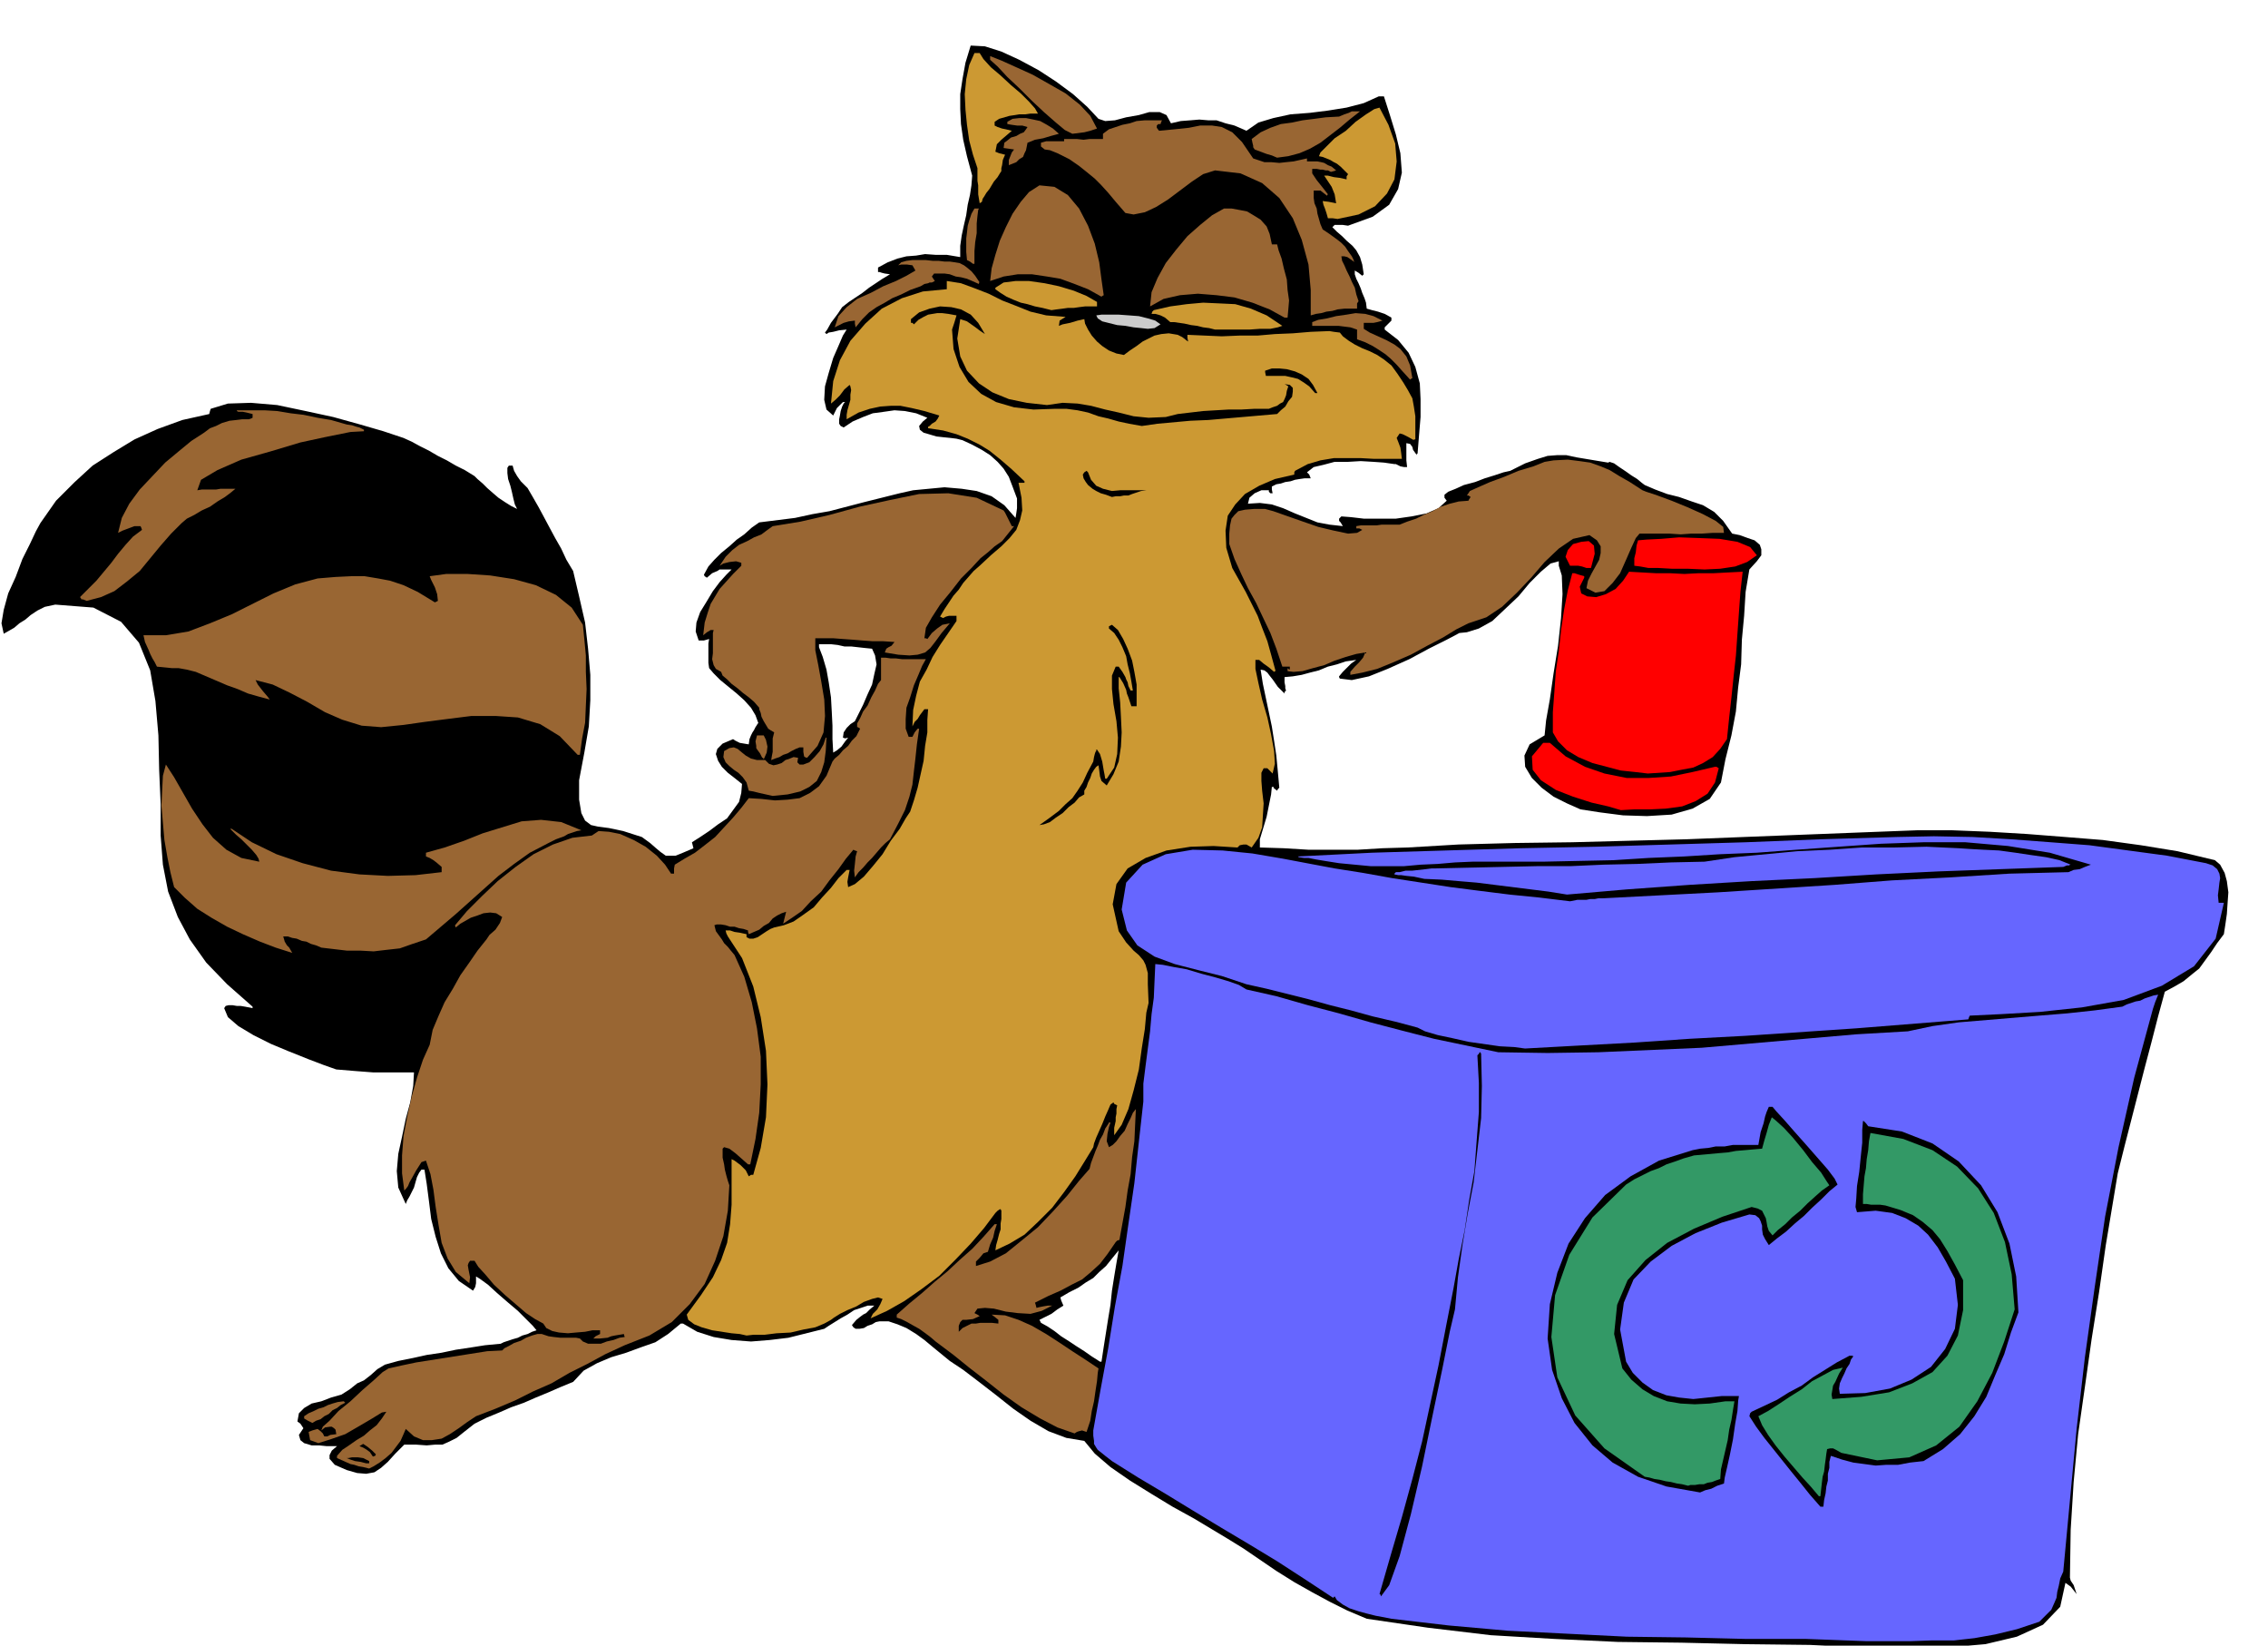 <svg xmlns="http://www.w3.org/2000/svg" width="490.455" height="355.802" fill-rule="evenodd" stroke-linecap="round" preserveAspectRatio="none" viewBox="0 0 3035 2202"><style>.brush1{fill:#000}.pen1{stroke:none}.brush2{fill:#66f}.brush3{fill:#396}.brush4{fill:#963}.brush5{fill:#c93}.brush6{fill:red}</style><path d="m2508 2205-86-4-86-1-86-2-85-1-85-4-85-5-84-10-82-12-26-11-24-12-24-13-23-13-24-15-22-15-22-15-21-13-20-12-25-15-29-16-28-17-29-18-26-18-21-18-14-17-24-4-24-9-24-14-23-16-24-19-22-17-21-16-18-12-11-9-11-9-12-10-11-8-13-8-12-5-12-4h-12l-5 1-5 3-6 2-5 3-6 1h-5l-3-2-2-3 6-7 5-4 4-3 4-2 5-5 6-5h-9l-9 3-9 3-9 6-9 5-8 5-8 5-6 4-24 6-24 6-25 3-25 2-26-2-24-4-22-7-19-11h-3l-17 14-17 11-20 7-19 7-20 6-19 8-18 10-14 15-17 7-16 7-17 7-16 7-17 6-16 7-17 7-16 8-14 11-10 8-10 5-9 4h-10l-11 1-14-1h-16l-12 12-10 11-9 8-9 6-11 2-12-1-14-4-16-7-7-8v-5l3-6 7-6h-14l-10-1h-10l-10-3-5-4-2-7 6-9-4-6-4-3 2-11 7-7 10-6 13-3 13-5 14-4 11-7 10-8 9-4 9-7 9-8 10-6 18-5 20-4 18-4 20-3 19-4 20-3 19-3 21-2 4-2 6-2 6-2 7-2 6-3 7-2 6-3 6-2-5-6-8-8-12-12-13-11-15-13-12-11-11-8-5-3v9l-1 5-3 5-19-13-14-17-10-20-7-22-6-24-3-24-3-23-3-19h-4l-3 4-3 6-2 7-2 7-3 6-3 6-3 5-2 5-10-22-2-22 2-23 5-23 5-24 6-22 4-22 1-18h-54l-13-1-13-1-12-1-12-1-17-6-21-8-25-10-24-10-24-12-20-12-14-12-5-12 2-3 4-1h5l6 1h5l6 1 5 1 5 1v-2l-34-30-28-29-22-31-16-30-13-34-7-36-3-39v-42l-2-46-1-46-4-46-7-41-15-37-24-28-37-19-51-4-14 3-10 5-9 6-7 6-8 5-7 6-7 4-7 4-3-14 3-18 6-22 10-22 9-24 10-20 8-17 6-11 21-30 25-25 24-22 28-18 28-17 31-14 33-12 36-8 1-4 1-3 23-7 31-1 35 3 38 8 37 8 36 10 31 9 27 9 11 5 11 6 12 6 12 7 12 6 12 7 12 6 13 8 4 4 7 6 6 6 8 7 7 6 9 6 8 5 8 4-3-6-2-8-2-9-2-8-3-9-1-8v-7l2-3h5l2 7 4 7 5 7 9 9 7 12 8 14 7 13 8 15 7 13 8 14 7 15 9 15 8 34 8 35 4 35 3 35v34l-2 35-6 35-7 37v26l3 18 5 10 8 6 9 2 15 2 19 4 25 8 11 8 8 7 6 5 7 5h13l10-4 14-6-1-4-1-4 11-7 12-8 12-9 12-8 8-11 8-11 3-12 1-12-10-8-9-7-8-8-5-8-3-9 2-7 7-7 14-6 3 2 6 3 6 1 6 1 1-7 2-5 2-4 2-3 2-4 2-3 1-2h1l-4-11-6-10-9-10-10-9-11-9-11-9-9-9-6-7-1-7v-26l1-6-7 2h-7l-4-12 1-12 5-14 8-13 9-15 9-12 9-10 7-7h-16l-3 2-7 3-7 6-3-2-1-2 6-11 8-9 9-9 11-9 10-9 10-7 10-9 10-7 24-3 24-3 23-5 23-4 23-6 23-6 24-6 24-6 18-4 21-2 21-2 23 2 20 3 20 7 17 12 15 17 1-6 1-7v-13l-6-16-5-13-7-11-8-9-10-9-11-7-13-7-13-6-8-2-8-1-10-1-9-1-10-3-7-2-5-4-1-5 5-6 6-5-15-6-15-3-14-1-14 2-15 2-13 5-14 6-12 8-4-2-2-3v-6l1-5 1-6 2-6 2-4 2-2h-3l-8 8-5 10-9-8-3-13 1-18 5-18 6-20 7-16 6-14 5-8-10 1-8 2-6 1-3 2-2-2 3-4 5-9 9-12 6-9 9-7 9-6 9-6 9-7 9-6 9-6 10-6-7-1-4-1-3-1h-2v-6l13-7 13-5 12-3 13-1 12-2 14 1h15l18 3v-15l2-14 3-14 3-13 2-14 3-13 2-13 1-13-7-26-5-22-3-21-1-20v-20l3-20 4-22 7-23 19 1 22 7 24 11 26 14 23 15 23 17 19 17 15 16 9 3 13-1 15-4 17-3 14-4h14l9 4 6 11 13-3 13-1 12-1 12 1h11l12 4 12 3 16 7 16-11 20-6 23-5 26-2 24-3 25-4 23-6 20-9h7l8 25 8 26 6 25 2 26-5 22-12 21-22 16-33 12-7-1h-11l-3 3 6 6 7 6 6 6 8 7 5 6 5 9 3 10 2 13-1 1-1 1-5-4-5-3v5l2 6 3 6 3 7 2 6 3 7 2 6 1 8 7 2 8 2 9 3 9 5v4l-4 4-5 5v3l18 14 14 17 9 19 6 22 1 21v24l-2 24-2 25h-1v2l-5-7-1-4-3-4-5-1v23l1 9h-4l-5-1-6-3h-2l-14-2-14-1-17-1-17 1h-18l-15 4-13 3-9 7 3 3 2 5h-8l-7 1-6 1-6 2-7 1-6 2-6 1-6 3v4l1 5h-3l-2-2v-2h-10l-9 4-7 6-2 8 16-1 16 2 15 5 16 7 15 6 15 6 16 3 18 2-3-5-2-2v-3l3-3 13 1 17 2h43l21-3 20-4 16-7 11-10-3-4v-4l5-4 10-4 11-5 15-4 13-5 13-4 12-4 9-2 20-10 17-6 13-4 13-1h12l14 3 18 3 24 4 2-1 6 2 7 5 9 6 7 5 8 5 6 5 4 3 14 6 16 6 16 4 17 6 15 5 15 9 12 12 12 17 10 2 11 4 9 3 7 6 2 6v8l-6 8-10 11-5 30-2 32-3 32-1 33-4 31-3 32-6 32-8 32-6 31-15 22-23 13-28 8-33 2-32-1-31-4-26-4-18-8-18-9-16-12-13-13-9-15-1-15 7-15 20-12 2-20 5-28 5-35 6-37 4-37 2-32-1-25-4-13v-6l-11 3-13 11-15 15-15 18-18 17-17 16-18 10-16 5-10 1-17 9-24 12-26 14-29 13-25 10-23 5-16-2-1-2v-1l5-6 5-5 6-6 7-5-14 2-12 4-12 3-12 5-12 3-11 3-12 2-11 1v7l1 5v3l1 3-2 2v2l-9-9-7-10-4-5-3-4-4-3-5-1 3 19 4 19 4 19 4 19 3 19 3 20 2 21 2 22-2 2-1 2-5-4 1-1h-3l-1 10-2 10-2 10-2 10-3 10-3 10-3 10v11l32 1 33 2h66l33-2 34-1 34-2 34-2 75-2 77-1 76-2 77-2 76-3 77-3 77-3 78-3h48l50 2 50 3 51 4 50 4 51 7 49 8 50 12 7 6 6 11 3 11 2 15-1 14-1 15-2 14-2 13-9 12-8 12-8 11-8 11-10 8-11 9-12 7-13 7-9 33-9 35-9 34-9 35-9 35-9 35-9 36-6 36-10 60-9 63-10 63-9 64-9 63-6 64-4 64-1 64 1 4 4 6 2 6 2 6-8-10-7-5-7 32-23 24-35 16-42 10-46 4-43 1h-60zM1115 1007l5-3 6-5 5-7 4-5-4 1-3-1 1-7 4-6 5-5 6-4 5-10 6-12 6-14 6-13 3-14 3-13-2-12-4-9-10-1-9-1-9-1h-9l-9-2-9-1h-16v4l5 13 5 17 3 17 3 20 1 18 1 20v18l1 18zm357 815h2l3-20 3-19 3-19 3-18 2-19 3-19 3-18 3-17-9 11-8 10-9 8-8 8-10 6-10 7-12 6-12 7 1 4 3 7-8 5-8 6-8 4-8 4 1 2 1 2 9 5 9 6 9 7 11 7 9 6 11 7 10 7 11 7z" class="pen1 brush1"/><path d="m2498 2196-81-3h-80l-81-2-79-1-80-4-79-4-79-7-77-9-10-2-11-2-12-3-11-3-12-4-9-5-8-6-3-5-1 1-1 1-38-25-37-24-38-23-37-22-38-23-36-22-37-22-35-22-9-7-5-4-5-4-2-3-3-5v-4l-1-7v-7l10-56 10-54 9-56 10-54 8-56 8-55 6-55 6-54v-24l3-24 3-23 3-23 2-23 3-22 1-23 1-22 10 1 15 3 17 3 20 6 19 5 17 5 14 5 10 6 40 9 42 12 42 11 42 12 42 11 43 11 43 9 43 9 66 1 68-1 69-3 69-3 69-6 69-6 69-6 69-4 33-7 35-5 36-3 36-3 36-3 37-3 37-4 37-5 6-3 6-2 6-2 6-1 6-3 6-2 6-2 6-1-4 10-3 9-25 92-21 93-18 93-14 95-13 93-11 95-9 96-9 96-4 9-2 10-2 8-1 8-3 7-4 9-7 7-9 9-30 10-29 7-28 5-27 3h-29l-29 1h-59z" class="pen1 brush2"/><path d="m1848 2136-1-3h-1l15-52 15-51 14-51 13-50 11-51 11-51 10-52 10-51 7-39 8-39 6-40 7-39 3-40 3-39v-39l-2-37 2-2 1-2h1l1 2 1 43-1 43-5 43-5 43-8 42-7 42-6 43-4 43-7 30-10 50-13 62-14 68-15 64-15 56-14 39-11 15zm588-120-14-16-12-15-13-16-12-15-12-15-12-15-11-15-9-14 1-4 2-2 17-8 17-8 16-10 17-9 15-11 16-10 16-10 17-9h4l1 1-3 4-2 6-4 6-3 7-3 6-3 7-1 7 1 7 34-1 33-6 29-12 26-17 19-24 13-27 4-32-4-35-12-23-11-19-13-17-13-12-17-10-18-7-22-3-25 2-2-7 1-11 1-17 3-19 2-20 2-19v-17l1-12h1l3 3 3 4 45 7 41 16 35 24 30 32 22 36 16 42 9 44 3 48-10 27-9 29-12 28-12 29-16 26-19 24-23 20-26 16-18 2-16 3h-16l-14 1-15-2-15-2-15-4-15-5-2 8v8l-2 8v9l-2 8-1 9-2 9-1 9h-4z" class="pen1 brush1"/><path d="m2434 2002-11-13-11-12-12-14-12-14-12-15-10-14-8-13-5-12 13-7 14-9 15-10 16-10 14-11 15-8 13-7 13-3-5 8-5 11-3 5-1 6-1 6 1 6 39-3 37-6 31-12 27-15 20-22 14-27 7-34v-40l-11-21-10-18-10-16-10-12-13-11-13-9-17-7-20-6-7-1h-12l-6-1h-5v-13l1-12 1-12 2-11 1-12 2-12 1-12 2-11 44 8 39 15 33 22 28 29 21 33 15 39 9 43 4 47-14 43-16 42-20 38-24 34-31 25-36 16-43 4-48-10-7-4-4-2h-4l-4 1-1 6-1 8-1 7-1 9-2 7-1 8-1 9-1 9h-2z" class="pen1 brush3"/><path d="m2275 1997-45-8-38-13-34-19-27-23-24-30-17-33-13-38-6-42 3-46 10-42 15-39 22-34 27-31 34-25 38-21 45-14 10-2 11-1 10-2h12l11-2h34l3-17 4-12 2-9 2-6 3-7h5l5 6 11 12 14 16 16 18 14 16 14 16 9 12 4 8-11 9-11 11-12 11-11 11-12 10-12 11-12 9-11 9-5-8-3-6-1-7v-5l-2-6-2-4-5-4-8-1-37 11-35 14-32 17-28 21-23 24-13 31-5 36 8 43 9 15 13 13 14 10 18 7 17 3 19 2 19-2 19-2h23l-1 6-1 14-3 17-3 21-4 20-4 18-3 13-1 8-9 3-8 4-8 2-7 3z" class="pen1 brush1"/><path d="m2259 1988-8-2-7-1-8-2-7-1-8-2-7-1-7-2-6-1-54-38-39-44-24-51-8-54 5-56 19-54 31-50 45-44 11-7 12-6 10-5 11-4 10-5 12-4 11-4 14-4 11-1 11-1 11-1 12-1 11-2 12-1 11-1 12-1 3-11 3-10 3-11 4-10 5 4 11 10 12 13 14 17 12 16 12 14 7 11 4 6-10 7-9 8-10 9-10 10-11 9-9 9-10 8-7 7-5-6-2-6-1-6-1-5-3-6-2-4-6-3-8-2-39 13-38 16-36 19-29 23-24 27-14 33-4 39 11 46 12 15 15 13 15 9 18 7 18 3 19 1 20-1 21-3h12l-2 12-2 13-3 13-2 14-3 13-3 13-3 13-1 13-6 2-5 2-6 1-5 2h-6l-6 1h-6l-3 1z" class="pen1 brush3"/><path d="m494 1965-8-2-6-1-6-2-5-1-9-4-9-4v-3l7-8 9-6 10-7 10-6 8-7 9-7 7-9 6-9-6 1-13 8-17 10-19 11-20 7-16 5-11-4-2-11 5-2 7-2 4 3 3 3 1 2 1 2h4l4-2 8-1-1-6-2-2-3-2h-2l-7 1-5 4 2-5 9-8 12-13 16-13 16-15 15-13 12-11 8-5 18-4 19-4 19-3 19-3 19-3 19-3 19-3 20-1 3-3 6-3 7-4 9-3 7-4 8-3 7-2h6l3 1 6 2 7 1 9 1h21l5 1 4 4 7 3h17l8-3 9-2 8-3 7-1-1-3v-1l-6 1-6 1-5 1-5 2-10 1h-9l3-3 6-3v-5h-10l-10 2-12 1-11 1-12-1-9-2-8-4-4-6-11-6-12-8-14-12-14-12-15-14-11-13-10-11-5-8h-6l-2 3-1 3 1 6 2 10-1 8-18-15-11-18-8-21-4-23-4-25-3-23-4-21-6-18-3 1-3 1-7 11-5 9-4 7-2 5-3 4-2 2-3-23v-24l2-26 5-26 6-27 7-25 8-24 9-20 4-20 8-19 8-18 11-18 10-18 12-17 11-16 12-15 4-6 8-7 6-9 3-8-8-5-8-1-9 1-8 3-9 3-7 4-7 4-6 5-1-2v-1l16-19 20-20 21-20 24-19 24-17 26-13 26-9 26-3 9-6 14 1 15 3 18 8 16 9 15 12 11 12 8 12h4v-7l1-5 13-8 14-8 13-10 14-11 12-13 12-13 11-13 10-13 17 1 18 2 17-1 16-2 14-7 12-9 10-14 8-19 3-4 6-5 5-6 7-6 5-7 6-6 3-6 2-4-3-2h-1v-5l4-7 4-9 6-8 5-11 5-9 4-9 4-5v-30h6l7 1h7l8 1h32l-5 9-5 12-6 14-5 16-5 14-1 15v13l4 11h5l3-6 4-5h2l-3 21-2 19-2 17-2 18-4 16-6 18-9 18-11 21-6 5-6 6-6 7-6 7-6 6-6 7-6 6-5 7-1-9 1-9 1-10 2-7-3-1-2-1-10 12-10 14-12 15-11 15-14 13-12 13-13 9-12 8 2-8 2-8-6 2-6 3-6 4-5 6-7 4-6 5-7 3-7 3-1-3v-2l-6-2-6-1-6-2h-6l-6-2-6-1h-6l-3 1 2 8 8 11 3 5 5 5 4 5 5 6 13 29 10 34 7 35 5 38v37l-2 38-5 35-7 34h-3l-9-8-8-7-8-6-7-2-2 2v12l2 9 1 7 2 8 2 7 2 6-2 34-6 34-11 33-14 31-20 27-24 24-30 18-33 13-26 12-24 13-24 12-24 14-25 11-24 12-26 11-26 10-12 8-11 8-12 8-11 6-13 2h-12l-12-5-11-10-3 7-4 9-6 8-6 8-8 7-8 6-8 5-6 3z" class="pen1 brush4"/><path d="m490 1958-8-2-7-1-6-2-5-2h2l5-1h8l7 1 8 4v3h-4zm9-9-4-6-4-3-5-3-5-2 5-3 6 4 6 5 5 5-1 2-3 1z" class="pen1 brush1"/><path d="m1438 1918-23-8-23-12-25-15-24-17-24-19-22-17-21-17-16-12-8-6-7-6-8-6-7-5-9-5-7-4-8-4-6-2v-4l17-15 17-14 17-15 17-14 16-15 17-15 15-16 15-17h3l-3 9-2 9-4 9-3 10-6 2-5 6-5 5v6l19-6 21-11 21-17 22-18 20-21 19-21 16-20 14-16 2-8 3-8 3-8 3-7 3-8 4-7 3-8 4-6 1-2h2l-2 6-2 9-1 10 3 8 5-3 5-5 5-7 6-7 4-9 4-8 3-7 4-5-1 21-1 22-3 21-2 23-4 22-3 22-4 22-4 22-3 1-2 2-11 16-10 13-12 11-12 10-14 7-15 8-16 7-18 9 1 3 1 4 4-1 5-1 6-1h6l-14 7-15 4-17-1-16-2-16-4-12-1-10 1-4 6 4 2 3 2-9 4-9 1h-5l-3 3-2 5v8l5-5 6-3 6-3h6l6-1h15l9 1v-5l-5-4-4-3 18 1 18 6 18 8 19 11 17 11 18 12 17 11 18 12-1 6-1 11-2 13-2 14-3 13-2 13-3 9-2 6-6-2-4 1-3 1-3 2zm-1020-14-6-3-5-3v-3l6-4 7-3 6-3 7-2 6-3 6-2 7-2 8-1 2 2-6 3-5 4-6 3-5 5-6 3-5 4-6 2-5 3z" class="pen1 brush4"/><path d="m999 1787-9-2-11-1-13-2-13-2-14-4-10-4-8-6-2-7 19-26 16-24 11-23 8-23 4-25 2-26v-61l4 2 8 6 7 7 4 8 3-2h3l10-36 7-41 2-44-2-45-7-45-10-41-15-38-19-29-2-4-1-4h6l6 2 7 1 9 2v4l4 2h5l6-2 6-4 6-4 5-3 5-2 13-3 13-5 13-9 14-10 11-13 12-13 10-13 11-11h4l-1 5-1 5-1 6 1 7 9-4 12-10 12-14 13-16 11-18 12-16 8-14 6-9 5-15 5-17 4-18 4-18 2-20 3-18v-17l1-14h-5l-6 8-3 5-4 4-3 6 1-22 4-19 5-19 9-16 8-17 10-16 11-16 11-16v-7h-10l-4 1-4 2-2-1-2-1 6-10 6-9 6-9 7-8 6-9 7-8 7-8 8-7 15-14 14-12 11-11 9-11 5-13 3-13-1-17-4-20h8v-2l-17-16-15-13-15-12-13-8-16-8-15-6-18-5-20-3v-2l2-1 3-3 5-3 3-4 2-4-20-6-17-4-15-3h-13l-14 1-14 3-15 5-16 9v-6l1-6 2-7 2-7v-7l1-6-1-5-1-2-7 6-6 8-6 6-6 5 3-30 9-28 14-26 20-23 22-20 27-14 28-9 32-3v-11l19 3 19 7 18 7 18 9 18 7 20 8 21 5 26 2-8 5-1 7 5-2 10-2 10-3 9-2 1 6 4 8 5 8 7 8 7 6 9 6 10 4 10 2 8-6 9-6 8-6 8-4 8-4 9-2 10-1 12 2 6 3 4 3 1 1 3 2-1-5v-4l23 1 23 1 24-1h24l23-2 24-1 24-2 25-1 6 1 8 1 4 5 8 6 8 5 10 5 10 4 10 5 9 6 10 8 8 11 8 12 6 10 6 11 2 11 2 13v31h-2v1l-7-4-4-2-4-2-4-1-2 3-2 3 2 5 3 8 1 7 1 8h-37l-18-1h-36l-18 3-17 5-17 9-1 2v3l-26 6-21 9-19 11-13 14-10 15-3 20 1 23 8 27 9 16 9 16 8 16 8 16 6 16 7 18 5 18 6 22h-1l-1 1-7-6-7-5-6-5h-5v12l4 19 5 22 7 24 5 23 4 22 1 17-3 13-4-4-3-3h-5l-3 6v11l1 13 2 17-1 16-1 16-5 14-9 13-7-4h-4l-5 1-3 3-32-2-31 1-32 5-28 10-24 14-15 21-5 27 8 36 10 15 10 11 7 6 6 7 3 6 3 11v15l1 25-3 13-2 22-4 25-4 29-7 28-7 25-9 21-10 14v-10l2-9v-5l1-5v-6l1-5-4-2-1-2-4 3-3 7-4 9-4 10-4 9-4 9-3 8-1 5-11 18-13 21-15 21-16 21-19 19-18 17-20 12-19 9 1-7 2-7 2-8 2-6v-8l1-6v-11l-1-2h-1l-3 2-3 3-15 20-18 21-20 21-22 22-24 18-23 16-23 13-22 10 3-6 6-6 4-7 3-7-6-2-8 2-11 4-10 6-12 5-10 5-8 5-4 3-9 5-12 5-16 3-17 4-19 1-16 2h-15l-9 1z" class="pen1 brush5"/><path d="m2041 1403-15-2-19-1-21-3-21-3-22-5-19-4-17-5-10-5-30-8-30-7-29-8-28-7-29-8-28-7-28-7-27-6-33-11-32-8-31-8-27-10-23-15-14-20-7-28 6-36 22-24 31-14 36-6 40 1 40 4 41 7 37 7 32 6 38 6 39 7 39 6 39 6 39 5 40 5 40 4 41 5 5-1 5-1h12l5-1h6l5-1h6l77-4 77-4 78-5 78-5 77-6 78-4 79-5 79-2 7-3 8-1 7-3 8-3-55-16-56-9-57-5h-56l-57 2-57 4-56 4-53 4-49 2-48 3-48 2-47 3-48 1-47 1h-94l-23 1-23 2-23 1-22 2h-45l-21-2-21-2-19-3-12-2-10-2h-6l-7-1-1-1 99-5 99-3 100-3 101-2 100-3 101-3 100-4 101-3 50-1 52 1 51 3 53 4 52 4 52 7 52 7 52 10 9 3 6 5 3 6 1 6-1 6-1 9-1 8 1 10h7l-11 48-29 37-43 26-51 19-56 10-56 6-52 3-42 2-1 2-1 3-75 6-75 6-74 5-74 5-75 4-73 5-74 4-73 4z" class="pen1 brush2"/><path d="m391 1275-22-7-21-8-23-10-21-10-21-12-19-12-17-15-14-14-5-20-4-20-4-23-2-23-2-23 1-21 1-19 4-15 11 17 12 21 12 21 14 21 14 18 18 16 20 11 24 5-1-4-3-5-6-7-6-6-8-8-7-6-6-6-2-2h2l27 18 33 16 35 12 38 10 38 5 38 2 37-1 35-4v-7l-7-6-4-3-5-3-5-2v-5l25-7 26-9 25-10 26-8 26-8 26-2 27 3 27 11-6 1-6 2-6 2-5 3-11 4-10 5-25 13-21 15-21 16-19 17-19 17-19 17-20 17-20 17-18 6-17 6-18 2-17 2-18-1h-18l-17-2-17-2-7-3-7-2-6-3-6-1-7-3-6-1-6-2h-6l2 7 3 5 3 3 4 7z" class="pen1 brush4"/><path d="m2097 1197-25-4-24-3-24-3-24-3-24-3-24-2-23-2-23-1-14-3-10-1-7-1h-4l-5-1v-1l2-2h5l8-2h9l9-1 9-1 8-1h6l44-1 45-1 45-1h45l45-2 45-1 45-2 45-1 40-6 42-4 42-4 44-2 43-3h44l42-1 43 2 15 1 18 1 21 1 22 3 20 3 21 3 18 4 15 6h-1l-1 1h-3l-5 2-84 3-83 3-83 4-83 5-84 4-83 5-83 6-81 7z" class="pen1 brush2"/><path d="m1391 1104 14-10 12-9 9-9 9-8 7-10 7-11 6-13 8-15 1-6 1-4 1-3 1-1v-2h1l4 6 3 10 1 6 1 6 1 5 1 6h2l10-15 4-18 1-22-2-22-4-23-2-20v-18l5-12h4l5 7 4 7 1 3 2 4 1 5 3 6h3l-2-12-2-11-3-12-2-11-5-12-5-10-6-9-7-6v-3l4-2 8 7 7 12 6 13 6 16 3 15 3 17v29h-7l-2-6-2-6-2-5-1-5-4-9-5-8h-1v15l2 19 1 19 1 21-1 19-3 20-7 17-9 15-7-6-2-6-1-8-1-7-3 2-3 4-3 5-2 6-3 6-2 6-3 5v5l-7 4-6 7-8 6-8 8-9 6-8 6-8 3-6 1z" class="pen1 brush1"/><path d="m2169 1084-17-5-22-5-25-8-23-9-20-13-11-14-1-18 15-18h9l21 18 26 14 26 9 30 6h29l30-2 29-6 30-7h2l3 2-5 19-10 15-16 10-18 7-22 3-21 1h-21l-18 1z" class="pen1 brush6"/><path d="m1034 1065-9-2-9-2-8-2-6-1-3-11-5-7-6-6-6-4-6-5-5-5-3-7 1-8 7-4 6-1 5 2 6 5 5 4 7 4 8 2h11l5 5 6 2 5-1 6-2 5-4 6-2 5-2 6 1-1 6 3 3h5l8-3 7-7 7-8 5-9 3-9h1l-1 18-2 15-4 13-6 12-10 8-12 6-17 4-20 2z" class="pen1 brush4"/><path d="m2205 1035-17-2-19-2-19-5-19-5-19-8-15-9-12-12-7-12v-27l2-27 2-28 4-27 3-28 4-27 5-26 6-23h3l3 1 3 1 7 2v2l-6 12 2 9 8 4 12 1 13-4 13-7 10-11 8-12 18 1 18 1h19l19 1 19-1h20l19-1 20-1-3 27-2 28-2 28-2 29-3 27-3 29-3 27-3 29-9 13-10 11-13 8-13 6-16 3-15 3-15 1-15 1z" class="pen1 brush6"/><path d="m755 1024-3-2v-3l1 1 2 1v3z" class="pen1 brush1"/><path d="m1032 1017 1-6 1-5v-18l2-8-5-3-3-2-3-5-3-5-3-6-1-5-2-5v-2l-7-8-7-6-8-6-7-6-8-6-6-6-6-5-2-5-7-4-3-5-2-8 1-8v-27l1-4h-4l-5 3-5 4 2-17 4-13 4-12 6-10 6-10 9-10 9-10 11-11v-4l-7-2-9 1-8 2-5 3 8-12 9-9 9-7 11-5 9-5 10-4 8-6 7-5 37-6 39-9 40-11 41-9 39-8 39-1 38 6 36 17 2 3 3 6 3 6 3 6h3l-4 5-4 5-4 5-4 5-10 7-9 8-10 8-12 13-14 14-14 18-14 17-11 17-8 14-2 14h2l2 1 6-8 7-6 7-5 10-2-11 13-8 11-7 9-7 6-10 3-11 1-15-1-18-3 2-5 3-2 4-2 4-5-15-1h-14l-14-1-12-1-14-1-13-1h-24v16l4 20 4 22 4 24 1 22-2 22-8 18-14 16-3-1-1-1-1-6v-6h-5l-5 2-6 3-5 3-6 2-5 3-6 2-5 2z" class="pen1 brush4"/><path d="m1020 1014-3-6-3-4-2-3v-3l-1-6 2-8h9l3 6 2 9-1 8-4 9-1-2h-1zm-247-4-24-25-26-16-30-9-30-2h-32l-32 4-31 4-28 4-30 3-26-2-26-8-23-10-24-14-23-12-23-11-23-6 3 6 7 9 6 7 3 4-15-4-14-4-14-6-14-5-14-6-14-6-14-6-12-3-11-2h-9l-10-1-10-1-3-6-3-5-3-6-2-5-5-11-2-9h30l30-5 29-11 29-12 28-14 28-14 29-12 30-8 24-2 21-1h18l18 3 16 3 18 6 19 9 23 14 2-1 2-1-1-9-3-9-5-10-2-5 22-3h29l30 2 32 5 29 8 27 13 21 17 15 23 2 20 2 21v22l1 23-1 22-1 23-4 21-3 22h-3zm1034-107v-4l6-7 6-6 5-6 3-7-12 2-14 4-15 5-14 6-15 4-14 4-12 1-8-1v-4l1 1 2 1v-4h-10l-8-24-8-21-10-21-9-19-11-20-9-19-9-20-7-20v-14l1-11 2-9 4-5 5-5 9-2 12-1h15l11 3 17 6 20 7 23 8 21 5 19 4 12-1 7-4-4-2h-4v-3l6-1h21l7-1h24l10-4 12-4 10-5 12-5 11-6 12-4 12-3 13-1 1-2 2-3-3-2h-2l4-6 11-5 16-7 19-7 19-8 20-6 15-6 12-2 19-1 16 2 14 2 14 5 12 5 13 8 14 8 17 11 5 2 15 5 19 7 22 9 20 9 17 9 10 8 1 8h-15l-15 1h-14l-14 1-15-1h-40l-5 6-6 13-7 16-8 18-10 13-11 11-12 2-12-6 2-10 5-10 5-9 5-9 2-9v-9l-5-8-10-7-22 5-19 13-19 18-18 21-19 20-20 19-21 14-24 8-16 8-18 11-21 11-22 12-23 10-22 9-20 5-16 3zM116 804l-5-2h-2l-1-2-1-1 11-11 11-11 10-12 10-12 9-12 10-12 10-11 12-9-1-3-1-2h-8l-8 3-8 3-6 3 5-20 10-19 14-19 17-18 17-18 18-15 17-14 17-11 8-6 8-3 8-4 10-3 9-1 8-1h9l3-1 2-1v-5l-8-2-5-1h-6l-2-1v-1h37l17 1 18 3 17 2 19 4 18 3 21 6 7 1 6 2 4 1 4 2 2 1v2l-18 1-30 6-37 8-40 12-39 11-32 14-22 13-5 14 6-1h19l6-1h20l-6 5-8 6-10 6-10 7-11 5-10 6-10 5-7 6-14 14-14 16-14 17-14 17-17 14-17 13-18 8-19 5z" class="pen1 brush4"/><path d="m2123 760-6-2-5-1h-11l-6-12 3-9 7-8 11-3 10-1 7 6 1 11-5 19h-6zm83 0-11-2-8-1v-10l2-8 1-9 2-7 11-1 20-1 24-2 28 1 26 1 24 4 17 7 9 11-13 9-16 6-20 3-21 1-23-1h-21l-18-1h-13z" class="pen1 brush6"/><path d="m407 743 1-3 1-3h4l-3 3-3 3zm1081-78-8-3-7-2-6-3-5-3-6-5-3-4-3-5-1-5 2-3 3-2 2 2 4 10 7 8 9 4 12 3 11-1h35l-7 1-6 2-6 2-5 2h-6l-5 1h-6l-5 1zm40-95-17-3-14-3-14-4-13-3-14-5-14-3-15-2h-15l-29 1-26-3-24-7-20-11-17-16-12-20-8-24-2-26 3-9 3-10-11-2-8-1h-7l-6 1-6 1-6 3-7 4-6 6-2-2h-2v-5l11-9 14-5 14-3 15 1 13 3 13 7 10 11 9 15-6-4-8-6-10-7-9-3-4 26 4 24 9 19 16 17 18 12 22 9 24 5 27 3 21-3 20 1 18 3 19 5 18 4 20 5 20 2 23-1 16-4 17-2 17-2 17-1 17-1h17l18-1h19l5-2 6-2 4-3 4-2 2-4 2-5 1-6 2-6-3-2-2-1 7 1 4 4v5l-1 7-5 6-4 7-6 5-5 5-23 2-23 2-23 2-23 2-24 1-22 2-22 2-21 3zm232-44-8-9-7-5-8-5-8-2-9-2h-26l-1-5v-2l9-3h10l10 1 11 3 9 4 9 6 6 8 6 11h-3z" class="pen1 brush1"/><path d="m1887 508-10-11-8-9-8-8-7-6-9-6-8-5-10-5-11-4v-13l-9-3-8-1-8-1h-35v-5l8-3 12-2 12-3 14-2 12-2 13 1 11 3 12 6-7 2-5 1h-13v8l8 5 11 5 11 5 11 6 8 6 8 10 5 12 3 17-2 1-1 1z" class="pen1 brush4"/><path d="m1626 441-8-2-8-1-8-2-8-1-9-2-7-1-7-1h-5l-7-6-6-3-7-2h-5l1-3 2-2 22-5 22-3 22-2 22 1 21 1 21 6 21 9 21 14-6 2-10 2h-14l-14 1h-46z" class="pen1 brush5"/><path d="m1536 440-9-1-10-1-11-2-11-1-12-3-8-2-6-4-2-4 7-1h23l14 1 13 1 12 3 10 3 7 5-8 5-9 1z" class="pen1" style="fill:#ccc"/><path d="m1117 438 5-15 11-12 14-11 18-8 17-9 17-7 14-7 12-7-4-7-7-1h-8l-4 1 4-4 7-2 8-1h18l9 1h8l8 1h7l7 1 6 1 6 3 4 3 6 5 5 6 6 9h-1v2l-9-4-7-3-8-2-7-1-8-3-7-1h-14l-3 4 4 6-2 1-2 1h-3l-2 1-5 1-5 3-14 5-12 6-12 5-10 6-11 6-10 7-9 9-9 11-1-5v-4l-8 1-7 2-6 3-6 3zm602-13-20-11-23-9-24-7-24-3-25-2-24 2-22 5-18 10 2-19 8-19 11-20 14-18 15-18 17-15 16-13 16-9h10l11 2 10 2 10 6 8 5 8 9 4 10 3 14h7l2 8 4 11 3 13 4 15 1 14 2 14-1 12-1 11h-4z" class="pen1 brush4"/><path d="M1754 422v-34l-3-34-9-33-12-29-18-27-23-20-29-13-34-4-16 5-15 10-16 12-16 12-16 10-15 7-15 3-11-2-13-15-10-12-10-11-8-8-11-9-10-8-13-9-16-8-10-4-7-1-5-4v-5l7-2h24v-3h17l9 1 8-1h18v-7l8-6 9-3 9-3 10-2 9-3 11-1h23l-1 2-1 3h-3l-2 2v3l3 4 21-2 19-2 15-3h16l13 2 14 7 13 13 15 22 6 2 9 3h9l11 1 9-1 10-1 9-2 9-2v4h14l5 1 4 1 5 3 5 2 6 5-3 1-4 1-4-2h-3l-4-1h-3l-5-1h-6v6l6 9 8 10 7 9-1 1v1l-9-7h-9v10l1 7 3 7 1 7 2 7 2 7 3 7 9 6 11 8 5 4 5 5 4 6 5 7 2 4 1 3 1 1-7-5-3-2-4-1h-4l1 6 3 6 3 7 4 8 3 7 4 8 2 9 3 9-2 3v7h-17l-9 1-7 2-8 1-7 2-7 1-7 2z" class="pen1 brush4"/><path d="m1407 415-12-3-10-2-10-3-9-2-10-4-9-4-8-5-7-5v-2l11-7 16-2h18l21 3 19 4 20 6 17 7 14 8v6h-16l-8 1-7 1h-8l-7 1-8 1-7 1z" class="pen1 brush5"/><path d="m1474 397-18-10-18-7-19-7-18-3-20-3h-19l-19 3-18 6 2-17 5-18 6-19 8-18 9-18 11-16 11-13 14-9 20 2 18 11 15 18 12 23 9 24 6 25 3 23 3 21-2 1-1 1z" class="pen1 brush4"/><path d="m1746 358-4-7 2-3 1 6 1 3v1z" class="pen1 brush1"/><path d="m1302 353-4-3-4-2-1-11v-18l1-8 1-9 2-7 3-9 4-7h6l-1 2-1 8-1 10v13l-2 12-1 12v17h-2z" class="pen1 brush4"/><path d="m1790 293-7-1h-6l-2-7-2-6-2-5-1-5 8 1 10 2-1-6-1-6-2-5-2-5-6-9-4-6h5l8 2 8 1 9 2v-4l2-3-6-6-4-4-5-4-4-2-5-3-5-2-5-2-5-1 2-5 8-8 11-11 15-10 13-12 14-10 11-7 7-2 12 23 9 25 2 24-3 24-10 19-16 17-22 11-28 6zm-479-21-1-6-1-6v-12l-1-6v-17l-6-18-5-19-3-21-2-20-1-21 2-20 4-19 7-16h7l5 8 10 11 13 11 14 13 13 11 11 11 8 9 4 7h-10l-7 1h-8l-6 1-7 1-7 2-7 2-6 4v5l4 2 6 2 5 1 8 2-7 6-7 6-6 6-2 10 5 2 8 2-3 7-1 7-1 4v4l-2 3-3 5-5 6-6 10-4 5-3 5-2 3-1 4-3 2z" class="pen1 brush5"/><path d="M1350 221v-7l2-5 2-5 3-4-7-1-7-1 1-7 4-3 5-4 7-2 5-3 5-2 3-4 2-3-7-2h-7l-7-1-6-1v-3l7-4 9-1h9l10 2 9 2 9 5 8 5 8 7-11 3-10 3-11 2-10 4-1 5-1 5-2 4-2 5-5 3-4 4-5 2-5 2zm359-10-7-3-7-2-8-3-8-3-2-3v-2l-1-4-1-5 12-9 13-6 14-5 15-2 14-3 16-2 15-2 18-1 7-3 6-2 4-2h11l-14 11-13 11-13 10-13 10-14 8-14 6-15 4-15 2zm-274-32-10-5-12-10-16-14-16-15-17-17-16-15-13-14-10-9v-5l15 6 20 9 22 10 23 13 21 12 19 15 14 15 9 17-9 3-8 2-8 1-8 1z" class="pen1 brush4"/></svg>
